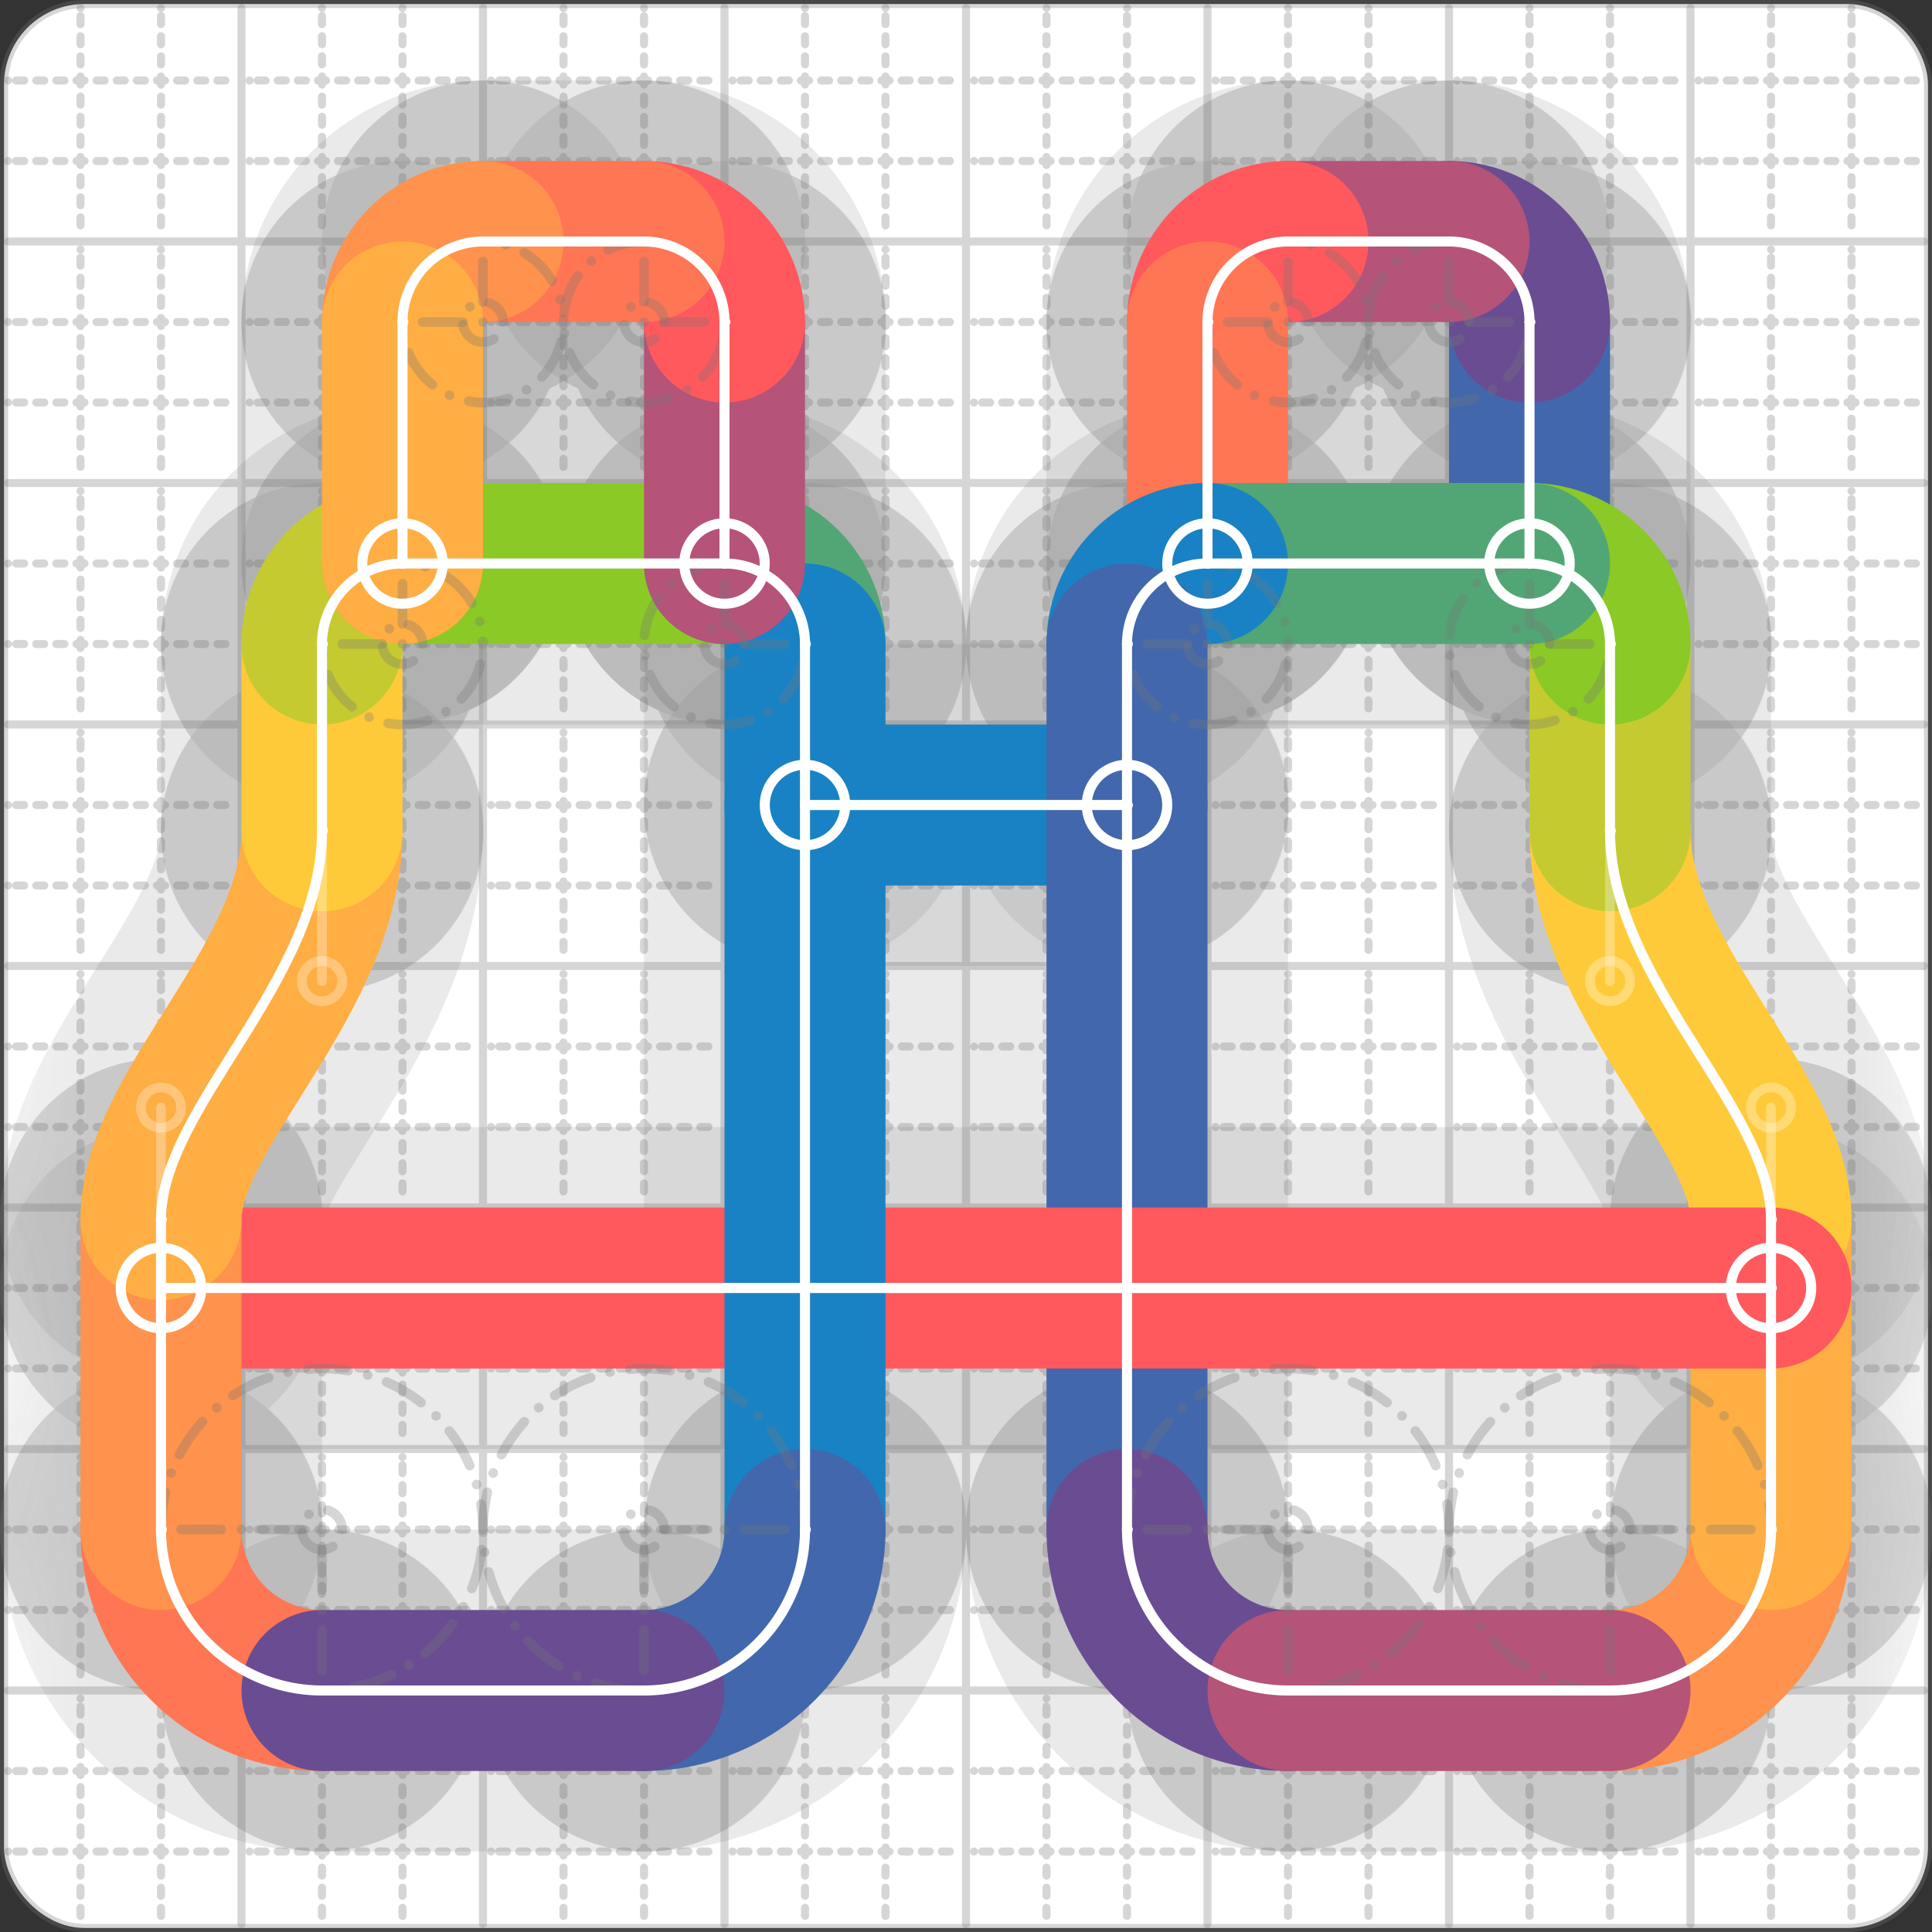 <svg xmlns="http://www.w3.org/2000/svg" width="24" height="24" viewBox="0 0 24 24" fill="none" stroke="currentColor" stroke-width="2" stroke-linecap="round" stroke-linejoin="round"><rect x="0" y="0" width="24" height="24" fill="#333333" stroke="none"/><style>
  @media screen and (prefers-color-scheme: light) {
    .svg-preview-grid-rect { fill: none }
  }
  @media screen and (prefers-color-scheme: dark) {
    .svg-preview-grid-rect { fill: none }
    .svg
    .svg-preview-grid-group,
    .svg-preview-radii-group,
    .svg-preview-shadow-mask-group,
    .svg-preview-shadow-group {
      stroke: #fff;
    }
  }
</style><g class="svg-preview-grid-group" stroke-linecap="butt" stroke-width="0.1" stroke="#777" stroke-opacity="0.3"><rect class="svg-preview-grid-rect" width="23.9" height="23.9" x="0.05" y="0.05" rx="1" fill="#fff"></rect><path stroke-dasharray="0 0.1 0.1 0.15 0.1 0.15 0.1 0.15 0.1 0.15 0.1 0.15 0.1 0.15 0.1 0.15 0.1 0.15 0.1 0.15 0.1 0.15 0.1 0.15 0 0.15" stroke-width="0.1" d="M0.1 1h23.8M1 0.1v23.8M0.1 2h23.8M2 0.1v23.8M0.1 4h23.8M4 0.1v23.8M0.1 5h23.8M5 0.1v23.8M0.1 7h23.8M7 0.1v23.8M0.1 8h23.8M8 0.1v23.8M0.1 10h23.8M10 0.1v23.8M0.1 11h23.8M11 0.1v23.8M0.1 13h23.8M13 0.1v23.8M0.1 14h23.8M14 0.1v23.8M0.1 16h23.8M16 0.1v23.8M0.1 17h23.8M17 0.1v23.8M0.1 19h23.8M19 0.1v23.8M0.1 20h23.8M20 0.1v23.8M0.1 22h23.8M22 0.1v23.8M0.1 23h23.8M23 0.1v23.8"></path><path d="M0.1 3h23.8M3 0.1v23.8M0.1 6h23.8M6 0.1v23.8M0.1 9h23.8M9 0.1v23.8M0.1 12h23.8M12 0.1v23.8M0.1 15h23.8M15 0.1v23.8M0.1 18h23.8M18 0.1v23.8M0.1 21h23.8M21 0.1v23.8"></path></g><g class="svg-preview-shadow-mask-group" stroke-width="4" stroke="#777" stroke-opacity="0.15"><mask id="svg-preview-shadow-mask-0" maskUnits="userSpaceOnUse" stroke-opacity="1" stroke-width="4" stroke="#000"><rect x="0" y="0" width="24" height="24" fill="#fff" stroke="none" rx="1"></rect><path d="M10 10h.01M14 10h.01"></path></mask><mask id="svg-preview-shadow-mask-1" maskUnits="userSpaceOnUse" stroke-opacity="1" stroke-width="4" stroke="#000"><rect x="0" y="0" width="24" height="24" fill="#fff" stroke="none" rx="1"></rect><path d="M19 7h.01M19 4h.01M18 3h.01M16 3h.01M15 4h.01M15 7h.01"></path></mask><mask id="svg-preview-shadow-mask-2" maskUnits="userSpaceOnUse" stroke-opacity="1" stroke-width="4" stroke="#000"><rect x="0" y="0" width="24" height="24" fill="#fff" stroke="none" rx="1"></rect><path d="M20 21h.01M22 19h.01M22 15.149h.01M20 10.32h.01M20 8h.01M19 7h.01M15 7h.01M14 8h.01M14 19h.01M16 21h.01"></path></mask><mask id="svg-preview-shadow-mask-3" maskUnits="userSpaceOnUse" stroke-opacity="1" stroke-width="4" stroke="#000"><rect x="0" y="0" width="24" height="24" fill="#fff" stroke="none" rx="1"></rect><path d="M22 16h.01M2 16h.01"></path></mask><mask id="svg-preview-shadow-mask-4" maskUnits="userSpaceOnUse" stroke-opacity="1" stroke-width="4" stroke="#000"><rect x="0" y="0" width="24" height="24" fill="#fff" stroke="none" rx="1"></rect><path d="M4 21h.01M2 19h.01M2 15.149h.01M4 10.32h.01M4 8h.01M5 7h.01M9 7h.01M10 8h.01M10 19h.01M8 21h.01"></path></mask><mask id="svg-preview-shadow-mask-5" maskUnits="userSpaceOnUse" stroke-opacity="1" stroke-width="4" stroke="#000"><rect x="0" y="0" width="24" height="24" fill="#fff" stroke="none" rx="1"></rect><path d="M9 7h.01M9 4h.01M8 3h.01M6 3h.01M5 4h.01M5 7h.01"></path></mask></g><g class="svg-preview-shadow-group" stroke-width="4" stroke="#777" stroke-opacity="0.15"><path mask="url(#svg-preview-shadow-mask-0)" d="M 10 10 L 14 10"></path><path mask="url(#svg-preview-shadow-mask-1)" d="M 19 7 L 19 4"></path><path mask="url(#svg-preview-shadow-mask-1)" d="M 19 4 A1 1 0 0 0 18 3"></path><path mask="url(#svg-preview-shadow-mask-1)" d="M 18 3 L 16 3"></path><path mask="url(#svg-preview-shadow-mask-1)" d="M 16 3 A1 1 0 0 0 15 4"></path><path mask="url(#svg-preview-shadow-mask-1)" d="M 15 4 L 15 7"></path><path mask="url(#svg-preview-shadow-mask-2)" d="M 20 21 A2 2 0 0 0 22 19"></path><path mask="url(#svg-preview-shadow-mask-2)" d="M 22 19 L 22 15.149"></path><path mask="url(#svg-preview-shadow-mask-2)" d="M 22 15.149 C22 13.759 20 12.187 20 10.32"></path><path mask="url(#svg-preview-shadow-mask-2)" d="M 20 10.32 L 20 8"></path><path mask="url(#svg-preview-shadow-mask-2)" d="M 20 8 A1 1 0 0 0 19 7"></path><path mask="url(#svg-preview-shadow-mask-2)" d="M 19 7 L 15 7"></path><path mask="url(#svg-preview-shadow-mask-2)" d="M 15 7 A1 1 0 0 0 14 8"></path><path mask="url(#svg-preview-shadow-mask-2)" d="M 14 8 L 14 19"></path><path mask="url(#svg-preview-shadow-mask-2)" d="M 14 19 A2 2 0 0 0 16 21"></path><path mask="url(#svg-preview-shadow-mask-2)" d="M 16 21 L 20 21"></path><path mask="url(#svg-preview-shadow-mask-3)" d="M 22 16 L 2 16"></path><path mask="url(#svg-preview-shadow-mask-4)" d="M 4 21 A2 2 0 0 1 2 19"></path><path mask="url(#svg-preview-shadow-mask-4)" d="M 2 19 L 2 15.149"></path><path mask="url(#svg-preview-shadow-mask-4)" d="M 2 15.149 C2 13.759 4 12.187 4 10.32"></path><path mask="url(#svg-preview-shadow-mask-4)" d="M 4 10.32 L 4 8"></path><path mask="url(#svg-preview-shadow-mask-4)" d="M 4 8 A1 1 0 0 1 5 7"></path><path mask="url(#svg-preview-shadow-mask-4)" d="M 5 7 L 9 7"></path><path mask="url(#svg-preview-shadow-mask-4)" d="M 9 7 A1 1 0 0 1 10 8"></path><path mask="url(#svg-preview-shadow-mask-4)" d="M 10 8 L 10 19"></path><path mask="url(#svg-preview-shadow-mask-4)" d="M 10 19 A2 2 0 0 1 8 21"></path><path mask="url(#svg-preview-shadow-mask-4)" d="M 8 21 L 4 21"></path><path mask="url(#svg-preview-shadow-mask-5)" d="M 9 7 L 9 4"></path><path mask="url(#svg-preview-shadow-mask-5)" d="M 9 4 A1 1 0 0 0 8 3"></path><path mask="url(#svg-preview-shadow-mask-5)" d="M 8 3 L 6 3"></path><path mask="url(#svg-preview-shadow-mask-5)" d="M 6 3 A1 1 0 0 0 5 4"></path><path mask="url(#svg-preview-shadow-mask-5)" d="M 5 4 L 5 7"></path><path d="M10 10h.01M14 10h.01M19 7h.01M19 4h.01M18 3h.01M16 3h.01M15 4h.01M15 7h.01M20 21h.01M22 19h.01M22 15.149h.01M20 10.32h.01M20 8h.01M14 8h.01M14 19h.01M16 21h.01M22 16h.01M2 16h.01M4 21h.01M2 19h.01M2 15.149h.01M4 10.32h.01M4 8h.01M5 7h.01M9 7h.01M10 8h.01M10 19h.01M8 21h.01M9 4h.01M8 3h.01M6 3h.01M5 4h.01"></path></g><g class="svg-preview-handles-group" stroke-width="0.12" stroke="#777" stroke-opacity="0.6"><path d="M22 15.149 22 13.759"></path><circle cy="13.759" cx="22" r="0.25"></circle><path d="M20 10.32 20 12.187"></path><circle cy="12.187" cx="20" r="0.25"></circle><path d="M2 15.149 2 13.759"></path><circle cy="13.759" cx="2" r="0.25"></circle><path d="M4 10.32 4 12.187"></path><circle cy="12.187" cx="4" r="0.25"></circle></g><g class="svg-preview-colored-path-group"><path d="M 10 10 L 14 10" stroke="#1982c4"></path><path d="M 19 7 L 19 4" stroke="#4267AC"></path><path d="M 19 4 A1 1 0 0 0 18 3" stroke="#6a4c93"></path><path d="M 18 3 L 16 3" stroke="#B55379"></path><path d="M 16 3 A1 1 0 0 0 15 4" stroke="#FF595E"></path><path d="M 15 4 L 15 7" stroke="#FF7655"></path><path d="M 20 21 A2 2 0 0 0 22 19" stroke="#ff924c"></path><path d="M 22 19 L 22 15.149" stroke="#FFAE43"></path><path d="M 22 15.149 C22 13.759 20 12.187 20 10.32" stroke="#ffca3a"></path><path d="M 20 10.32 L 20 8" stroke="#C5CA30"></path><path d="M 20 8 A1 1 0 0 0 19 7" stroke="#8ac926"></path><path d="M 19 7 L 15 7" stroke="#52A675"></path><path d="M 15 7 A1 1 0 0 0 14 8" stroke="#1982c4"></path><path d="M 14 8 L 14 19" stroke="#4267AC"></path><path d="M 14 19 A2 2 0 0 0 16 21" stroke="#6a4c93"></path><path d="M 16 21 L 20 21" stroke="#B55379"></path><path d="M 22 16 L 2 16" stroke="#FF595E"></path><path d="M 4 21 A2 2 0 0 1 2 19" stroke="#FF7655"></path><path d="M 2 19 L 2 15.149" stroke="#ff924c"></path><path d="M 2 15.149 C2 13.759 4 12.187 4 10.32" stroke="#FFAE43"></path><path d="M 4 10.32 L 4 8" stroke="#ffca3a"></path><path d="M 4 8 A1 1 0 0 1 5 7" stroke="#C5CA30"></path><path d="M 5 7 L 9 7" stroke="#8ac926"></path><path d="M 9 7 A1 1 0 0 1 10 8" stroke="#52A675"></path><path d="M 10 8 L 10 19" stroke="#1982c4"></path><path d="M 10 19 A2 2 0 0 1 8 21" stroke="#4267AC"></path><path d="M 8 21 L 4 21" stroke="#6a4c93"></path><path d="M 9 7 L 9 4" stroke="#B55379"></path><path d="M 9 4 A1 1 0 0 0 8 3" stroke="#FF595E"></path><path d="M 8 3 L 6 3" stroke="#FF7655"></path><path d="M 6 3 A1 1 0 0 0 5 4" stroke="#ff924c"></path><path d="M 5 4 L 5 7" stroke="#FFAE43"></path></g><g class="svg-preview-radii-group" stroke-width="0.12" stroke-dasharray="0 0.25 0.25" stroke="#777" stroke-opacity="0.3"><path d="M19 4 18 4 18 3"></path><circle cy="4" cx="18" r="0.25" stroke-dasharray="0"></circle><circle cy="4" cx="18" r="1"></circle><path d="M16 3 16 4 15 4"></path><circle cy="4" cx="16" r="0.25" stroke-dasharray="0"></circle><circle cy="4" cx="16" r="1"></circle><path d="M20 21 20 19 22 19"></path><circle cy="19" cx="20" r="0.25" stroke-dasharray="0"></circle><circle cy="19" cx="20" r="2"></circle><path d="M20 8 19 8 19 7"></path><circle cy="8" cx="19" r="0.25" stroke-dasharray="0"></circle><circle cy="8" cx="19" r="1"></circle><path d="M15 7 15 8 14 8"></path><circle cy="8" cx="15" r="0.25" stroke-dasharray="0"></circle><circle cy="8" cx="15" r="1"></circle><path d="M14 19 16 19 16 21"></path><circle cy="19" cx="16" r="0.25" stroke-dasharray="0"></circle><circle cy="19" cx="16" r="2"></circle><path d="M4 21 4 19 2 19"></path><circle cy="19" cx="4" r="0.25" stroke-dasharray="0"></circle><circle cy="19" cx="4" r="2"></circle><path d="M4 8 5 8 5 7"></path><circle cy="8" cx="5" r="0.25" stroke-dasharray="0"></circle><circle cy="8" cx="5" r="1"></circle><path d="M9 7 9 8 10 8"></path><circle cy="8" cx="9" r="0.25" stroke-dasharray="0"></circle><circle cy="8" cx="9" r="1"></circle><path d="M10 19 8 19 8 21"></path><circle cy="19" cx="8" r="0.25" stroke-dasharray="0"></circle><circle cy="19" cx="8" r="2"></circle><path d="M9 4 8 4 8 3"></path><circle cy="4" cx="8" r="0.25" stroke-dasharray="0"></circle><circle cy="4" cx="8" r="1"></circle><path d="M6 3 6 4 5 4"></path><circle cy="4" cx="6" r="0.25" stroke-dasharray="0"></circle><circle cy="4" cx="6" r="1"></circle></g><g class="svg-preview-control-path-marker-mask-group" stroke-width="1" stroke="#000"><mask id="svg-preview-control-path-marker-mask-0" maskUnits="userSpaceOnUse"><rect x="0" y="0" width="24" height="24" fill="#fff" stroke="none" rx="1"></rect><path d="M10 10h.01"></path><path d="M14 10h.01"></path></mask><mask id="svg-preview-control-path-marker-mask-1" maskUnits="userSpaceOnUse"><rect x="0" y="0" width="24" height="24" fill="#fff" stroke="none" rx="1"></rect><path d="M19 7h.01"></path><path d="M19 4h.01"></path></mask><mask id="svg-preview-control-path-marker-mask-2" maskUnits="userSpaceOnUse"><rect x="0" y="0" width="24" height="24" fill="#fff" stroke="none" rx="1"></rect><path d="M19 4h.01"></path><path d="M18 3h.01"></path></mask><mask id="svg-preview-control-path-marker-mask-3" maskUnits="userSpaceOnUse"><rect x="0" y="0" width="24" height="24" fill="#fff" stroke="none" rx="1"></rect><path d="M18 3h.01"></path><path d="M16 3h.01"></path></mask><mask id="svg-preview-control-path-marker-mask-4" maskUnits="userSpaceOnUse"><rect x="0" y="0" width="24" height="24" fill="#fff" stroke="none" rx="1"></rect><path d="M16 3h.01"></path><path d="M15 4h.01"></path></mask><mask id="svg-preview-control-path-marker-mask-5" maskUnits="userSpaceOnUse"><rect x="0" y="0" width="24" height="24" fill="#fff" stroke="none" rx="1"></rect><path d="M15 4h.01"></path><path d="M15 7h.01"></path></mask><mask id="svg-preview-control-path-marker-mask-6" maskUnits="userSpaceOnUse"><rect x="0" y="0" width="24" height="24" fill="#fff" stroke="none" rx="1"></rect><path d="M20 21h.01"></path><path d="M22 19h.01"></path></mask><mask id="svg-preview-control-path-marker-mask-7" maskUnits="userSpaceOnUse"><rect x="0" y="0" width="24" height="24" fill="#fff" stroke="none" rx="1"></rect><path d="M22 19h.01"></path><path d="M22 15.149h.01"></path></mask><mask id="svg-preview-control-path-marker-mask-8" maskUnits="userSpaceOnUse"><rect x="0" y="0" width="24" height="24" fill="#fff" stroke="none" rx="1"></rect><path d="M22 15.149h.01"></path><path d="M20 10.32h.01"></path></mask><mask id="svg-preview-control-path-marker-mask-9" maskUnits="userSpaceOnUse"><rect x="0" y="0" width="24" height="24" fill="#fff" stroke="none" rx="1"></rect><path d="M20 10.32h.01"></path><path d="M20 8h.01"></path></mask><mask id="svg-preview-control-path-marker-mask-10" maskUnits="userSpaceOnUse"><rect x="0" y="0" width="24" height="24" fill="#fff" stroke="none" rx="1"></rect><path d="M20 8h.01"></path><path d="M19 7h.01"></path></mask><mask id="svg-preview-control-path-marker-mask-11" maskUnits="userSpaceOnUse"><rect x="0" y="0" width="24" height="24" fill="#fff" stroke="none" rx="1"></rect><path d="M19 7h.01"></path><path d="M15 7h.01"></path></mask><mask id="svg-preview-control-path-marker-mask-12" maskUnits="userSpaceOnUse"><rect x="0" y="0" width="24" height="24" fill="#fff" stroke="none" rx="1"></rect><path d="M15 7h.01"></path><path d="M14 8h.01"></path></mask><mask id="svg-preview-control-path-marker-mask-13" maskUnits="userSpaceOnUse"><rect x="0" y="0" width="24" height="24" fill="#fff" stroke="none" rx="1"></rect><path d="M14 8h.01"></path><path d="M14 19h.01"></path></mask><mask id="svg-preview-control-path-marker-mask-14" maskUnits="userSpaceOnUse"><rect x="0" y="0" width="24" height="24" fill="#fff" stroke="none" rx="1"></rect><path d="M14 19h.01"></path><path d="M16 21h.01"></path></mask><mask id="svg-preview-control-path-marker-mask-15" maskUnits="userSpaceOnUse"><rect x="0" y="0" width="24" height="24" fill="#fff" stroke="none" rx="1"></rect><path d="M16 21h.01"></path><path d="M20 21h.01"></path></mask><mask id="svg-preview-control-path-marker-mask-16" maskUnits="userSpaceOnUse"><rect x="0" y="0" width="24" height="24" fill="#fff" stroke="none" rx="1"></rect><path d="M22 16h.01"></path><path d="M2 16h.01"></path></mask><mask id="svg-preview-control-path-marker-mask-17" maskUnits="userSpaceOnUse"><rect x="0" y="0" width="24" height="24" fill="#fff" stroke="none" rx="1"></rect><path d="M4 21h.01"></path><path d="M2 19h.01"></path></mask><mask id="svg-preview-control-path-marker-mask-18" maskUnits="userSpaceOnUse"><rect x="0" y="0" width="24" height="24" fill="#fff" stroke="none" rx="1"></rect><path d="M2 19h.01"></path><path d="M2 15.149h.01"></path></mask><mask id="svg-preview-control-path-marker-mask-19" maskUnits="userSpaceOnUse"><rect x="0" y="0" width="24" height="24" fill="#fff" stroke="none" rx="1"></rect><path d="M2 15.149h.01"></path><path d="M4 10.32h.01"></path></mask><mask id="svg-preview-control-path-marker-mask-20" maskUnits="userSpaceOnUse"><rect x="0" y="0" width="24" height="24" fill="#fff" stroke="none" rx="1"></rect><path d="M4 10.32h.01"></path><path d="M4 8h.01"></path></mask><mask id="svg-preview-control-path-marker-mask-21" maskUnits="userSpaceOnUse"><rect x="0" y="0" width="24" height="24" fill="#fff" stroke="none" rx="1"></rect><path d="M4 8h.01"></path><path d="M5 7h.01"></path></mask><mask id="svg-preview-control-path-marker-mask-22" maskUnits="userSpaceOnUse"><rect x="0" y="0" width="24" height="24" fill="#fff" stroke="none" rx="1"></rect><path d="M5 7h.01"></path><path d="M9 7h.01"></path></mask><mask id="svg-preview-control-path-marker-mask-23" maskUnits="userSpaceOnUse"><rect x="0" y="0" width="24" height="24" fill="#fff" stroke="none" rx="1"></rect><path d="M9 7h.01"></path><path d="M10 8h.01"></path></mask><mask id="svg-preview-control-path-marker-mask-24" maskUnits="userSpaceOnUse"><rect x="0" y="0" width="24" height="24" fill="#fff" stroke="none" rx="1"></rect><path d="M10 8h.01"></path><path d="M10 19h.01"></path></mask><mask id="svg-preview-control-path-marker-mask-25" maskUnits="userSpaceOnUse"><rect x="0" y="0" width="24" height="24" fill="#fff" stroke="none" rx="1"></rect><path d="M10 19h.01"></path><path d="M8 21h.01"></path></mask><mask id="svg-preview-control-path-marker-mask-26" maskUnits="userSpaceOnUse"><rect x="0" y="0" width="24" height="24" fill="#fff" stroke="none" rx="1"></rect><path d="M8 21h.01"></path><path d="M4 21h.01"></path></mask><mask id="svg-preview-control-path-marker-mask-27" maskUnits="userSpaceOnUse"><rect x="0" y="0" width="24" height="24" fill="#fff" stroke="none" rx="1"></rect><path d="M9 7h.01"></path><path d="M9 4h.01"></path></mask><mask id="svg-preview-control-path-marker-mask-28" maskUnits="userSpaceOnUse"><rect x="0" y="0" width="24" height="24" fill="#fff" stroke="none" rx="1"></rect><path d="M9 4h.01"></path><path d="M8 3h.01"></path></mask><mask id="svg-preview-control-path-marker-mask-29" maskUnits="userSpaceOnUse"><rect x="0" y="0" width="24" height="24" fill="#fff" stroke="none" rx="1"></rect><path d="M8 3h.01"></path><path d="M6 3h.01"></path></mask><mask id="svg-preview-control-path-marker-mask-30" maskUnits="userSpaceOnUse"><rect x="0" y="0" width="24" height="24" fill="#fff" stroke="none" rx="1"></rect><path d="M6 3h.01"></path><path d="M5 4h.01"></path></mask><mask id="svg-preview-control-path-marker-mask-31" maskUnits="userSpaceOnUse"><rect x="0" y="0" width="24" height="24" fill="#fff" stroke="none" rx="1"></rect><path d="M5 4h.01"></path><path d="M5 7h.01"></path></mask></g><g class="svg-preview-control-path-group" stroke="#fff" stroke-width="0.125"><path mask="url(#svg-preview-control-path-marker-mask-0)" d="M 10 10 L 14 10"></path><path mask="url(#svg-preview-control-path-marker-mask-1)" d="M 19 7 L 19 4"></path><path mask="url(#svg-preview-control-path-marker-mask-2)" d="M 19 4 A1 1 0 0 0 18 3"></path><path mask="url(#svg-preview-control-path-marker-mask-3)" d="M 18 3 L 16 3"></path><path mask="url(#svg-preview-control-path-marker-mask-4)" d="M 16 3 A1 1 0 0 0 15 4"></path><path mask="url(#svg-preview-control-path-marker-mask-5)" d="M 15 4 L 15 7"></path><path mask="url(#svg-preview-control-path-marker-mask-6)" d="M 20 21 A2 2 0 0 0 22 19"></path><path mask="url(#svg-preview-control-path-marker-mask-7)" d="M 22 19 L 22 15.149"></path><path mask="url(#svg-preview-control-path-marker-mask-8)" d="M 22 15.149 C22 13.759 20 12.187 20 10.32"></path><path mask="url(#svg-preview-control-path-marker-mask-9)" d="M 20 10.32 L 20 8"></path><path mask="url(#svg-preview-control-path-marker-mask-10)" d="M 20 8 A1 1 0 0 0 19 7"></path><path mask="url(#svg-preview-control-path-marker-mask-11)" d="M 19 7 L 15 7"></path><path mask="url(#svg-preview-control-path-marker-mask-12)" d="M 15 7 A1 1 0 0 0 14 8"></path><path mask="url(#svg-preview-control-path-marker-mask-13)" d="M 14 8 L 14 19"></path><path mask="url(#svg-preview-control-path-marker-mask-14)" d="M 14 19 A2 2 0 0 0 16 21"></path><path mask="url(#svg-preview-control-path-marker-mask-15)" d="M 16 21 L 20 21"></path><path mask="url(#svg-preview-control-path-marker-mask-16)" d="M 22 16 L 2 16"></path><path mask="url(#svg-preview-control-path-marker-mask-17)" d="M 4 21 A2 2 0 0 1 2 19"></path><path mask="url(#svg-preview-control-path-marker-mask-18)" d="M 2 19 L 2 15.149"></path><path mask="url(#svg-preview-control-path-marker-mask-19)" d="M 2 15.149 C2 13.759 4 12.187 4 10.32"></path><path mask="url(#svg-preview-control-path-marker-mask-20)" d="M 4 10.32 L 4 8"></path><path mask="url(#svg-preview-control-path-marker-mask-21)" d="M 4 8 A1 1 0 0 1 5 7"></path><path mask="url(#svg-preview-control-path-marker-mask-22)" d="M 5 7 L 9 7"></path><path mask="url(#svg-preview-control-path-marker-mask-23)" d="M 9 7 A1 1 0 0 1 10 8"></path><path mask="url(#svg-preview-control-path-marker-mask-24)" d="M 10 8 L 10 19"></path><path mask="url(#svg-preview-control-path-marker-mask-25)" d="M 10 19 A2 2 0 0 1 8 21"></path><path mask="url(#svg-preview-control-path-marker-mask-26)" d="M 8 21 L 4 21"></path><path mask="url(#svg-preview-control-path-marker-mask-27)" d="M 9 7 L 9 4"></path><path mask="url(#svg-preview-control-path-marker-mask-28)" d="M 9 4 A1 1 0 0 0 8 3"></path><path mask="url(#svg-preview-control-path-marker-mask-29)" d="M 8 3 L 6 3"></path><path mask="url(#svg-preview-control-path-marker-mask-30)" d="M 6 3 A1 1 0 0 0 5 4"></path><path mask="url(#svg-preview-control-path-marker-mask-31)" d="M 5 4 L 5 7"></path></g><g class="svg-preview-control-path-marker-group" stroke="#fff" stroke-width="0.125"><path d="M10 10h.01M14 10h.01M19 7h.01M19 4h.01M19 4h.01M18 3h.01M18 3h.01M16 3h.01M16 3h.01M15 4h.01M15 4h.01M15 7h.01M20 21h.01M22 19h.01M22 19h.01M22 15.149h.01M22 15.149h.01M20 10.32h.01M20 10.32h.01M20 8h.01M20 8h.01M19 7h.01M19 7h.01M15 7h.01M15 7h.01M14 8h.01M14 8h.01M14 19h.01M14 19h.01M16 21h.01M16 21h.01M20 21h.01M22 16h.01M2 16h.01M4 21h.01M2 19h.01M2 19h.01M2 15.149h.01M2 15.149h.01M4 10.32h.01M4 10.32h.01M4 8h.01M4 8h.01M5 7h.01M5 7h.01M9 7h.01M9 7h.01M10 8h.01M10 8h.01M10 19h.01M10 19h.01M8 21h.01M8 21h.01M4 21h.01M9 7h.01M9 4h.01M9 4h.01M8 3h.01M8 3h.01M6 3h.01M6 3h.01M5 4h.01M5 4h.01M5 7h.01"></path><circle cx="10" cy="10" r="0.5"></circle><circle cx="14" cy="10" r="0.5"></circle><circle cx="19" cy="7" r="0.5"></circle><circle cx="15" cy="7" r="0.5"></circle><circle cx="22" cy="16" r="0.5"></circle><circle cx="2" cy="16" r="0.5"></circle><circle cx="9" cy="7" r="0.5"></circle><circle cx="5" cy="7" r="0.5"></circle></g><g class="svg-preview-handles-group" stroke-width="0.12" stroke="#FFF" stroke-opacity="0.3"><path d="M22 15.149 22 13.759"></path><circle cy="13.759" cx="22" r="0.25"></circle><path d="M20 10.32 20 12.187"></path><circle cy="12.187" cx="20" r="0.25"></circle><path d="M2 15.149 2 13.759"></path><circle cy="13.759" cx="2" r="0.25"></circle><path d="M4 10.32 4 12.187"></path><circle cy="12.187" cx="4" r="0.25"></circle></g></svg>